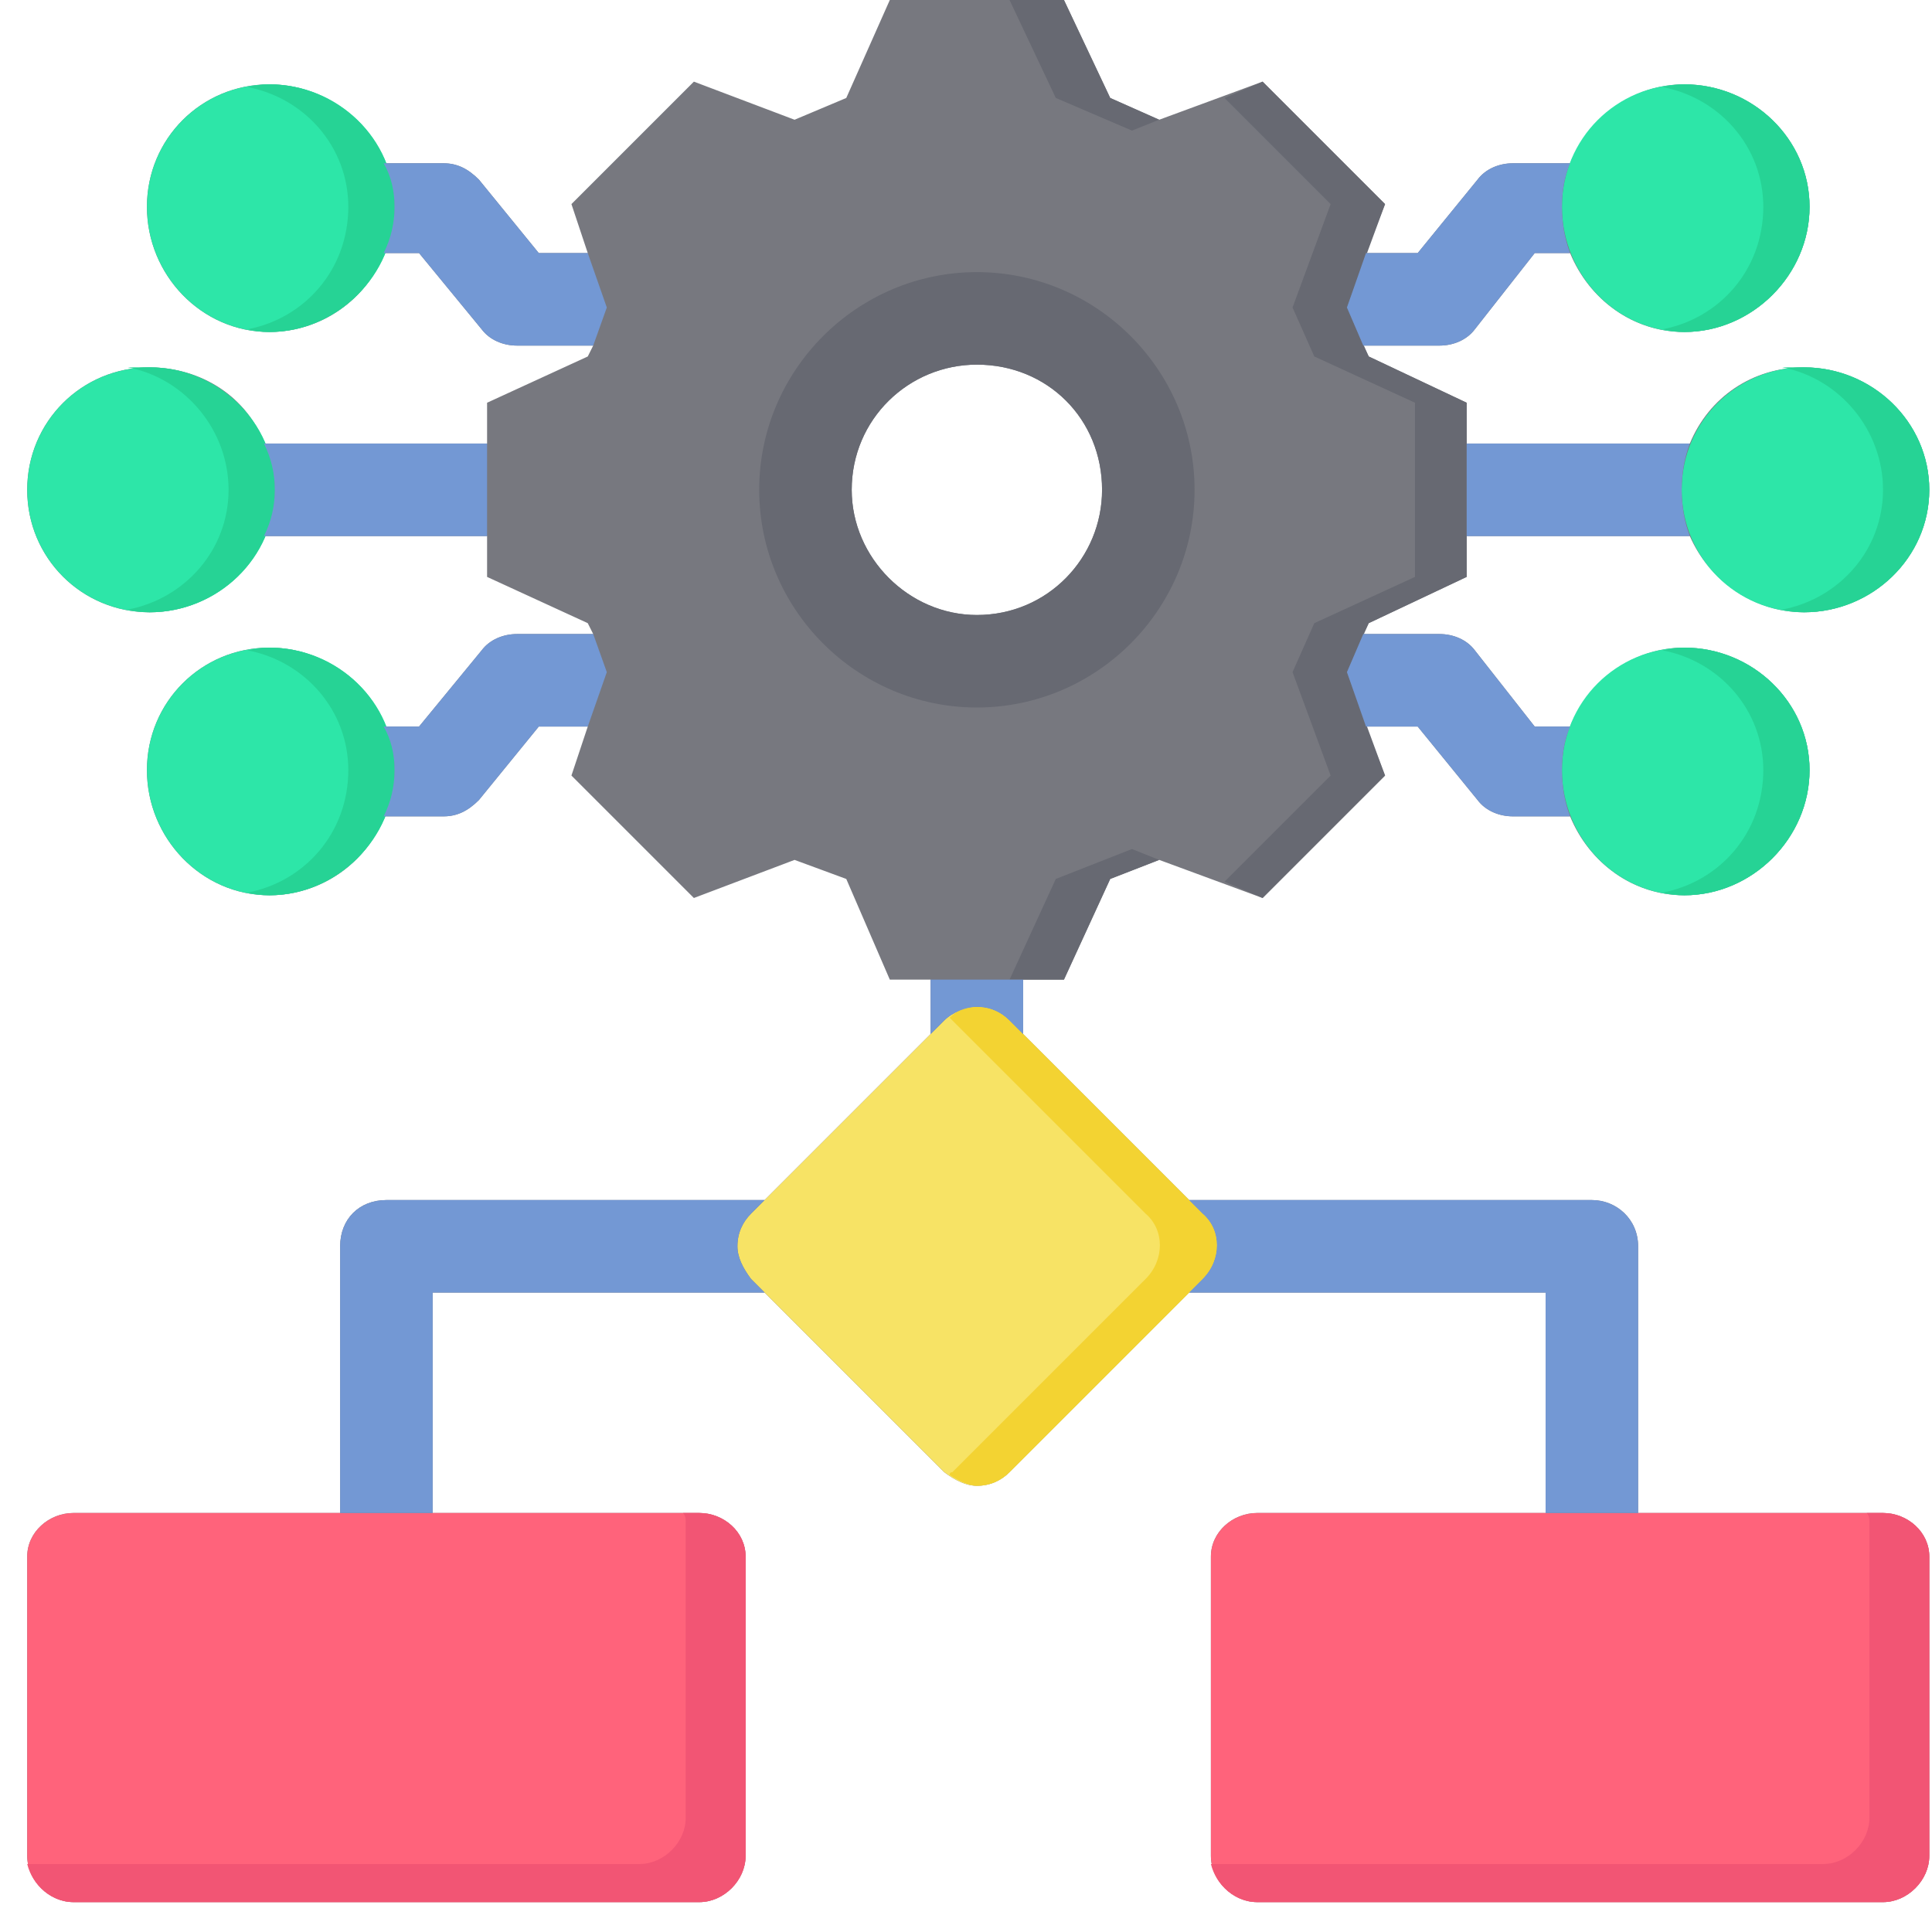 <svg version="1.2" xmlns="http://www.w3.org/2000/svg" viewBox="0 0 71 70" width="71" height="70"><style>.a{fill:#77787f}.b{fill:#676972}.c{fill:#2de6a8}.d{fill:#26d395}.e{fill:#ff637b}.f{fill:#f25574}.g{fill:#f7e365}.h{fill:#f3d332}.i{fill:#7398d4}</style><path class="a" d="m69.2 55.6h-9v-9.8c0-1-0.8-1.7-1.7-1.7h-14.8l-6.1-6.1v-2h1.5l1.7-3.7 1.8-0.7 3.8 1.4 4.5-4.5-0.7-1.8h1.9l2.2 2.7c0.3 0.4 0.8 0.6 1.3 0.6h2.1c0.7 1.7 2.3 2.9 4.2 2.9 2.5 0 4.6-2.1 4.6-4.6 0-2.5-2.1-4.5-4.6-4.5-1.9 0-3.5 1.2-4.2 2.9h-1.3l-2.2-2.8c-0.3-0.4-0.8-0.6-1.3-0.6h-2.8l0.2-0.4 3.6-1.7v-1.5h8.2c0.7 1.6 2.3 2.8 4.2 2.8 2.5 0 4.6-2 4.6-4.5 0-2.5-2.1-4.5-4.6-4.5-1.9 0-3.5 1.1-4.2 2.8h-8.2v-1.5l-3.6-1.7-0.2-0.4h2.8c0.5 0 1-0.2 1.3-0.6l2.2-2.8h1.3c0.7 1.7 2.3 2.9 4.2 2.9 2.5 0 4.6-2.1 4.6-4.6 0-2.5-2.1-4.5-4.6-4.5-1.9 0-3.5 1.2-4.2 2.9h-2.1c-0.5 0-1 0.2-1.3 0.6l-2.2 2.7h-1.9l0.7-1.8-4.5-4.5-3.8 1.4-1.8-0.8-1.7-3.6h-6.4l-1.6 3.6-1.9 0.8-3.7-1.4-4.5 4.5 0.6 1.8h-1.8l-2.2-2.7c-0.4-0.4-0.8-0.6-1.3-0.6h-2.2c-0.6-1.7-2.3-2.9-4.2-2.9-2.5 0-4.5 2-4.5 4.5 0 2.5 2 4.6 4.5 4.6 1.9 0 3.6-1.2 4.2-2.9h1.3l2.3 2.8c0.3 0.4 0.8 0.6 1.3 0.6h2.8l-0.2 0.4-3.7 1.7v1.5h-8.2c-0.6-1.7-2.3-2.8-4.2-2.8-2.5 0-4.5 2-4.5 4.5 0 2.5 2 4.5 4.5 4.5 1.9 0 3.6-1.2 4.2-2.8h8.2v1.5l3.7 1.7 0.2 0.4h-2.8c-0.5 0-1 0.2-1.3 0.6l-2.3 2.8h-1.3c-0.6-1.7-2.3-2.9-4.2-2.9-2.5 0-4.5 2-4.5 4.5 0 2.5 2 4.6 4.5 4.6 1.9 0 3.6-1.2 4.2-2.9h2.2c0.5 0 0.9-0.2 1.3-0.6l2.2-2.7h1.8l-0.6 1.8 4.5 4.5 3.7-1.4 1.9 0.7 1.6 3.7h1.5v2l-6.1 6.1h-13.9c-1 0-1.7 0.7-1.7 1.7v9.8h-9.8c-0.9 0-1.7 0.7-1.7 1.6v11c0 0.9 0.8 1.7 1.7 1.7h23c0.9 0 1.7-0.8 1.7-1.7v-11c0-0.9-0.8-1.6-1.7-1.6h-9.8v-8.1h12.2l6.6 6.6c0.4 0.3 0.8 0.5 1.2 0.5 0.5 0 0.9-0.2 1.2-0.5l6.6-6.6h13.1v8.1h-10.6c-0.9 0-1.7 0.7-1.7 1.6v11c0 0.9 0.8 1.7 1.7 1.7h23c0.9 0 1.7-0.8 1.7-1.7v-11c0-0.9-0.8-1.6-1.7-1.6zm-33.3-33c-2.5 0-4.6-2.1-4.6-4.6 0-2.6 2.1-4.6 4.6-4.6 2.6 0 4.6 2 4.6 4.6 0 2.5-2 4.6-4.6 4.6z"/><path class="b" d="m35.9 26c-4.4 0-8-3.6-8-8 0-4.4 3.6-8 8-8 4.4 0 8 3.6 8 8 0 4.4-3.6 8-8 8zm0-12.6c-2.5 0-4.6 2-4.6 4.6 0 2.5 2.1 4.6 4.6 4.6 2.6 0 4.6-2.1 4.6-4.6 0-2.6-2-4.6-4.6-4.6z"/><path class="b" d="m41.6 4.8l1-0.4-1.8-0.8-1.7-3.6h-2l1.7 3.6z"/><path class="b" d="m41.6 31.2l-2.8 1.1-1.7 3.7h2l1.7-3.7 1.8-0.7z"/><path class="b" d="m53.9 21.2v-6.4l-3.6-1.7-0.8-1.8 1.4-3.8-4.5-4.5-1.4 0.6 3.9 3.9-1.4 3.8 0.8 1.8 3.7 1.7v6.4l-3.7 1.7-0.8 1.8 1.4 3.8-3.9 3.9 1.4 0.6 4.5-4.5-1.4-3.8 0.8-1.8z"/><path fill-rule="evenodd" class="c" d="m66.3 22.5c-2.5 0-4.5-2-4.5-4.5 0-2.5 2-4.5 4.5-4.5 2.5 0 4.6 2 4.6 4.5 0 2.5-2.1 4.5-4.6 4.5z"/><path fill-rule="evenodd" class="c" d="m61.9 12.2c-2.5 0-4.5-2.1-4.5-4.6 0-2.5 2-4.5 4.5-4.5 2.5 0 4.6 2 4.6 4.5 0 2.5-2.1 4.6-4.6 4.6z"/><path fill-rule="evenodd" class="c" d="m61.9 32.9c-2.5 0-4.5-2.1-4.5-4.6 0-2.5 2-4.5 4.5-4.5 2.5 0 4.6 2 4.6 4.5 0 2.5-2.1 4.6-4.6 4.6z"/><path fill-rule="evenodd" class="c" d="m5.5 22.5c-2.5 0-4.5-2-4.5-4.5 0-2.5 2-4.5 4.5-4.5 2.5 0 4.6 2 4.6 4.5 0 2.5-2.1 4.5-4.6 4.5z"/><path fill-rule="evenodd" class="c" d="m9.9 12.2c-2.5 0-4.5-2.1-4.5-4.6 0-2.5 2-4.5 4.5-4.5 2.5 0 4.6 2 4.6 4.5 0 2.5-2.1 4.6-4.6 4.6z"/><path fill-rule="evenodd" class="c" d="m9.9 32.9c-2.5 0-4.5-2.1-4.5-4.6 0-2.5 2-4.5 4.5-4.5 2.5 0 4.6 2 4.6 4.5 0 2.5-2.1 4.6-4.6 4.6z"/><path class="d" d="m64.8 7.6c0 2.3-1.6 4.1-3.7 4.5q0.4 0.1 0.8 0.1c2.5 0 4.6-2.1 4.6-4.6 0-2.5-2.1-4.5-4.6-4.5q-0.4 0-0.8 0.1c2.1 0.4 3.7 2.2 3.7 4.4z"/><path class="d" d="m5.5 13.5q-0.4 0-0.8 0c2.1 0.4 3.7 2.3 3.7 4.5 0 2.2-1.6 4-3.7 4.4q0.4 0.1 0.8 0.1c2.5 0 4.6-2 4.6-4.5 0-2.5-2.1-4.5-4.6-4.5z"/><path class="d" d="m9.9 23.8q-0.4 0-0.8 0.1c2.1 0.4 3.7 2.2 3.7 4.4 0 2.3-1.6 4.1-3.7 4.5q0.4 0.1 0.8 0.1c2.5 0 4.6-2.1 4.6-4.6 0-2.5-2.1-4.5-4.6-4.5z"/><path class="d" d="m9.9 3.1q-0.4 0-0.8 0.1c2.1 0.4 3.7 2.2 3.7 4.4 0 2.3-1.6 4.1-3.7 4.5q0.4 0.1 0.8 0.1c2.5 0 4.6-2.1 4.6-4.6 0-2.5-2.1-4.5-4.6-4.5z"/><path class="d" d="m66.3 13.5q-0.4 0-0.8 0c2.1 0.4 3.7 2.3 3.7 4.5 0 2.2-1.6 4-3.7 4.4q0.4 0.1 0.8 0.1c2.5 0 4.6-2 4.6-4.5 0-2.5-2.1-4.5-4.6-4.5z"/><path class="d" d="m61.9 23.8q-0.4 0-0.8 0.1c2.1 0.4 3.7 2.2 3.7 4.4 0 2.3-1.6 4.1-3.7 4.5q0.4 0.1 0.8 0.1c2.5 0 4.6-2.1 4.6-4.6 0-2.5-2.1-4.5-4.6-4.5z"/><path fill-rule="evenodd" class="e" d="m2.7 55.6h23c0.9 0 1.7 0.7 1.7 1.6v11c0 0.9-0.8 1.7-1.7 1.7h-23c-0.9 0-1.7-0.8-1.7-1.7v-11c0-0.9 0.8-1.6 1.7-1.6z"/><path fill-rule="evenodd" class="e" d="m46.2 55.6h23c0.9 0 1.7 0.7 1.7 1.6v11c0 0.9-0.8 1.7-1.7 1.7h-23c-0.9 0-1.7-0.8-1.7-1.7v-11c0-0.9 0.8-1.6 1.7-1.6z"/><path class="f" d="m69.2 55.6h-0.6q0.1 0.1 0.1 0.3v10.9c0 0.9-0.8 1.7-1.7 1.7h-22.5c0.2 0.8 0.9 1.4 1.7 1.4h23c0.9 0 1.7-0.8 1.7-1.7v-11c0-0.9-0.8-1.6-1.7-1.6z"/><path class="f" d="m25.7 55.6h-0.6q0.1 0.1 0.1 0.3v10.9c0 0.9-0.8 1.7-1.7 1.7h-22.5c0.2 0.8 0.9 1.4 1.7 1.4h23c0.9 0 1.7-0.8 1.7-1.7v-11c0-0.9-0.8-1.6-1.7-1.6z"/><path class="g" d="m44.2 44.6l-7.1-7.1c-0.3-0.3-0.7-0.5-1.2-0.5-0.4 0-0.9 0.2-1.2 0.5l-7.1 7.1c-0.3 0.3-0.5 0.7-0.5 1.2 0 0.4 0.2 0.8 0.5 1.2l7.1 7.1c0.4 0.3 0.8 0.5 1.2 0.5 0.5 0 0.9-0.2 1.2-0.5l7.1-7.1c0.7-0.7 0.7-1.8 0-2.4z"/><path class="h" d="m44.2 44.6l-7.1-7.1c-0.3-0.3-0.7-0.5-1.2-0.5-0.4 0-0.7 0.1-1 0.4q0 0 0.1 0.1l7.1 7.1c0.7 0.6 0.7 1.7 0 2.4l-7.1 7.1q-0.1 0-0.1 0.1c0.3 0.2 0.7 0.4 1 0.4 0.5 0 0.9-0.2 1.2-0.5l7.1-7.1c0.7-0.7 0.7-1.8 0-2.4z"/><path class="i" d="m49.5 11.3l0.6 1.4h2.8c0.5 0 1-0.2 1.3-0.6l2.2-2.8h1.3q-0.3-0.8-0.3-1.7 0-0.9 0.3-1.6h-2.1c-0.5 0-1 0.2-1.3 0.6l-2.2 2.7h-1.9c0 0-0.7 2-0.7 2z"/><path class="i" d="m14.5 7.6q0 0.9-0.4 1.7h1.3l2.3 2.8c0.3 0.4 0.8 0.6 1.3 0.6h2.8l0.5-1.4-0.7-2h-1.8l-2.2-2.7c-0.4-0.4-0.8-0.6-1.3-0.6h-2.2q0.4 0.7 0.4 1.6z"/><path class="i" d="m57.4 28.3q0-0.9 0.3-1.6h-1.3l-2.2-2.8c-0.3-0.4-0.8-0.6-1.3-0.6h-2.8l-0.6 1.4 0.7 2h1.9l2.2 2.7c0.3 0.4 0.8 0.6 1.3 0.6h2.1q-0.3-0.8-0.3-1.7z"/><path class="i" d="m61.8 18q0-0.9 0.3-1.7h-8.2v3.4h8.2q-0.3-0.8-0.3-1.7z"/><path class="i" d="m17.9 16.3h-8.2q0.4 0.8 0.4 1.7 0 0.9-0.4 1.7h8.2z"/><path class="i" d="m22.3 24.7l-0.5-1.4h-2.8c-0.5 0-1 0.2-1.3 0.6l-2.3 2.8h-1.3q0.4 0.7 0.4 1.6 0 0.9-0.4 1.7h2.2c0.5 0 0.9-0.2 1.3-0.6l2.2-2.7h1.8z"/><path class="i" d="m44.2 44.6c0.7 0.6 0.7 1.7 0 2.4l-0.5 0.5h13.1v8.1h3.4v-9.8c0-1-0.8-1.7-1.7-1.7h-14.8c0 0 0.5 0.5 0.5 0.5z"/><path class="i" d="m15.9 55.6v-8.1h12.2l-0.5-0.5c-0.3-0.4-0.5-0.8-0.5-1.2 0-0.5 0.2-0.9 0.5-1.2l0.5-0.5h-13.9c-1 0-1.7 0.7-1.7 1.7v9.8z"/><path class="i" d="m34.7 37.5c0.3-0.3 0.8-0.5 1.2-0.5 0.5 0 0.9 0.2 1.2 0.5l0.5 0.5v-2h-3.4v2c0 0 0.5-0.5 0.5-0.5z"/></svg>